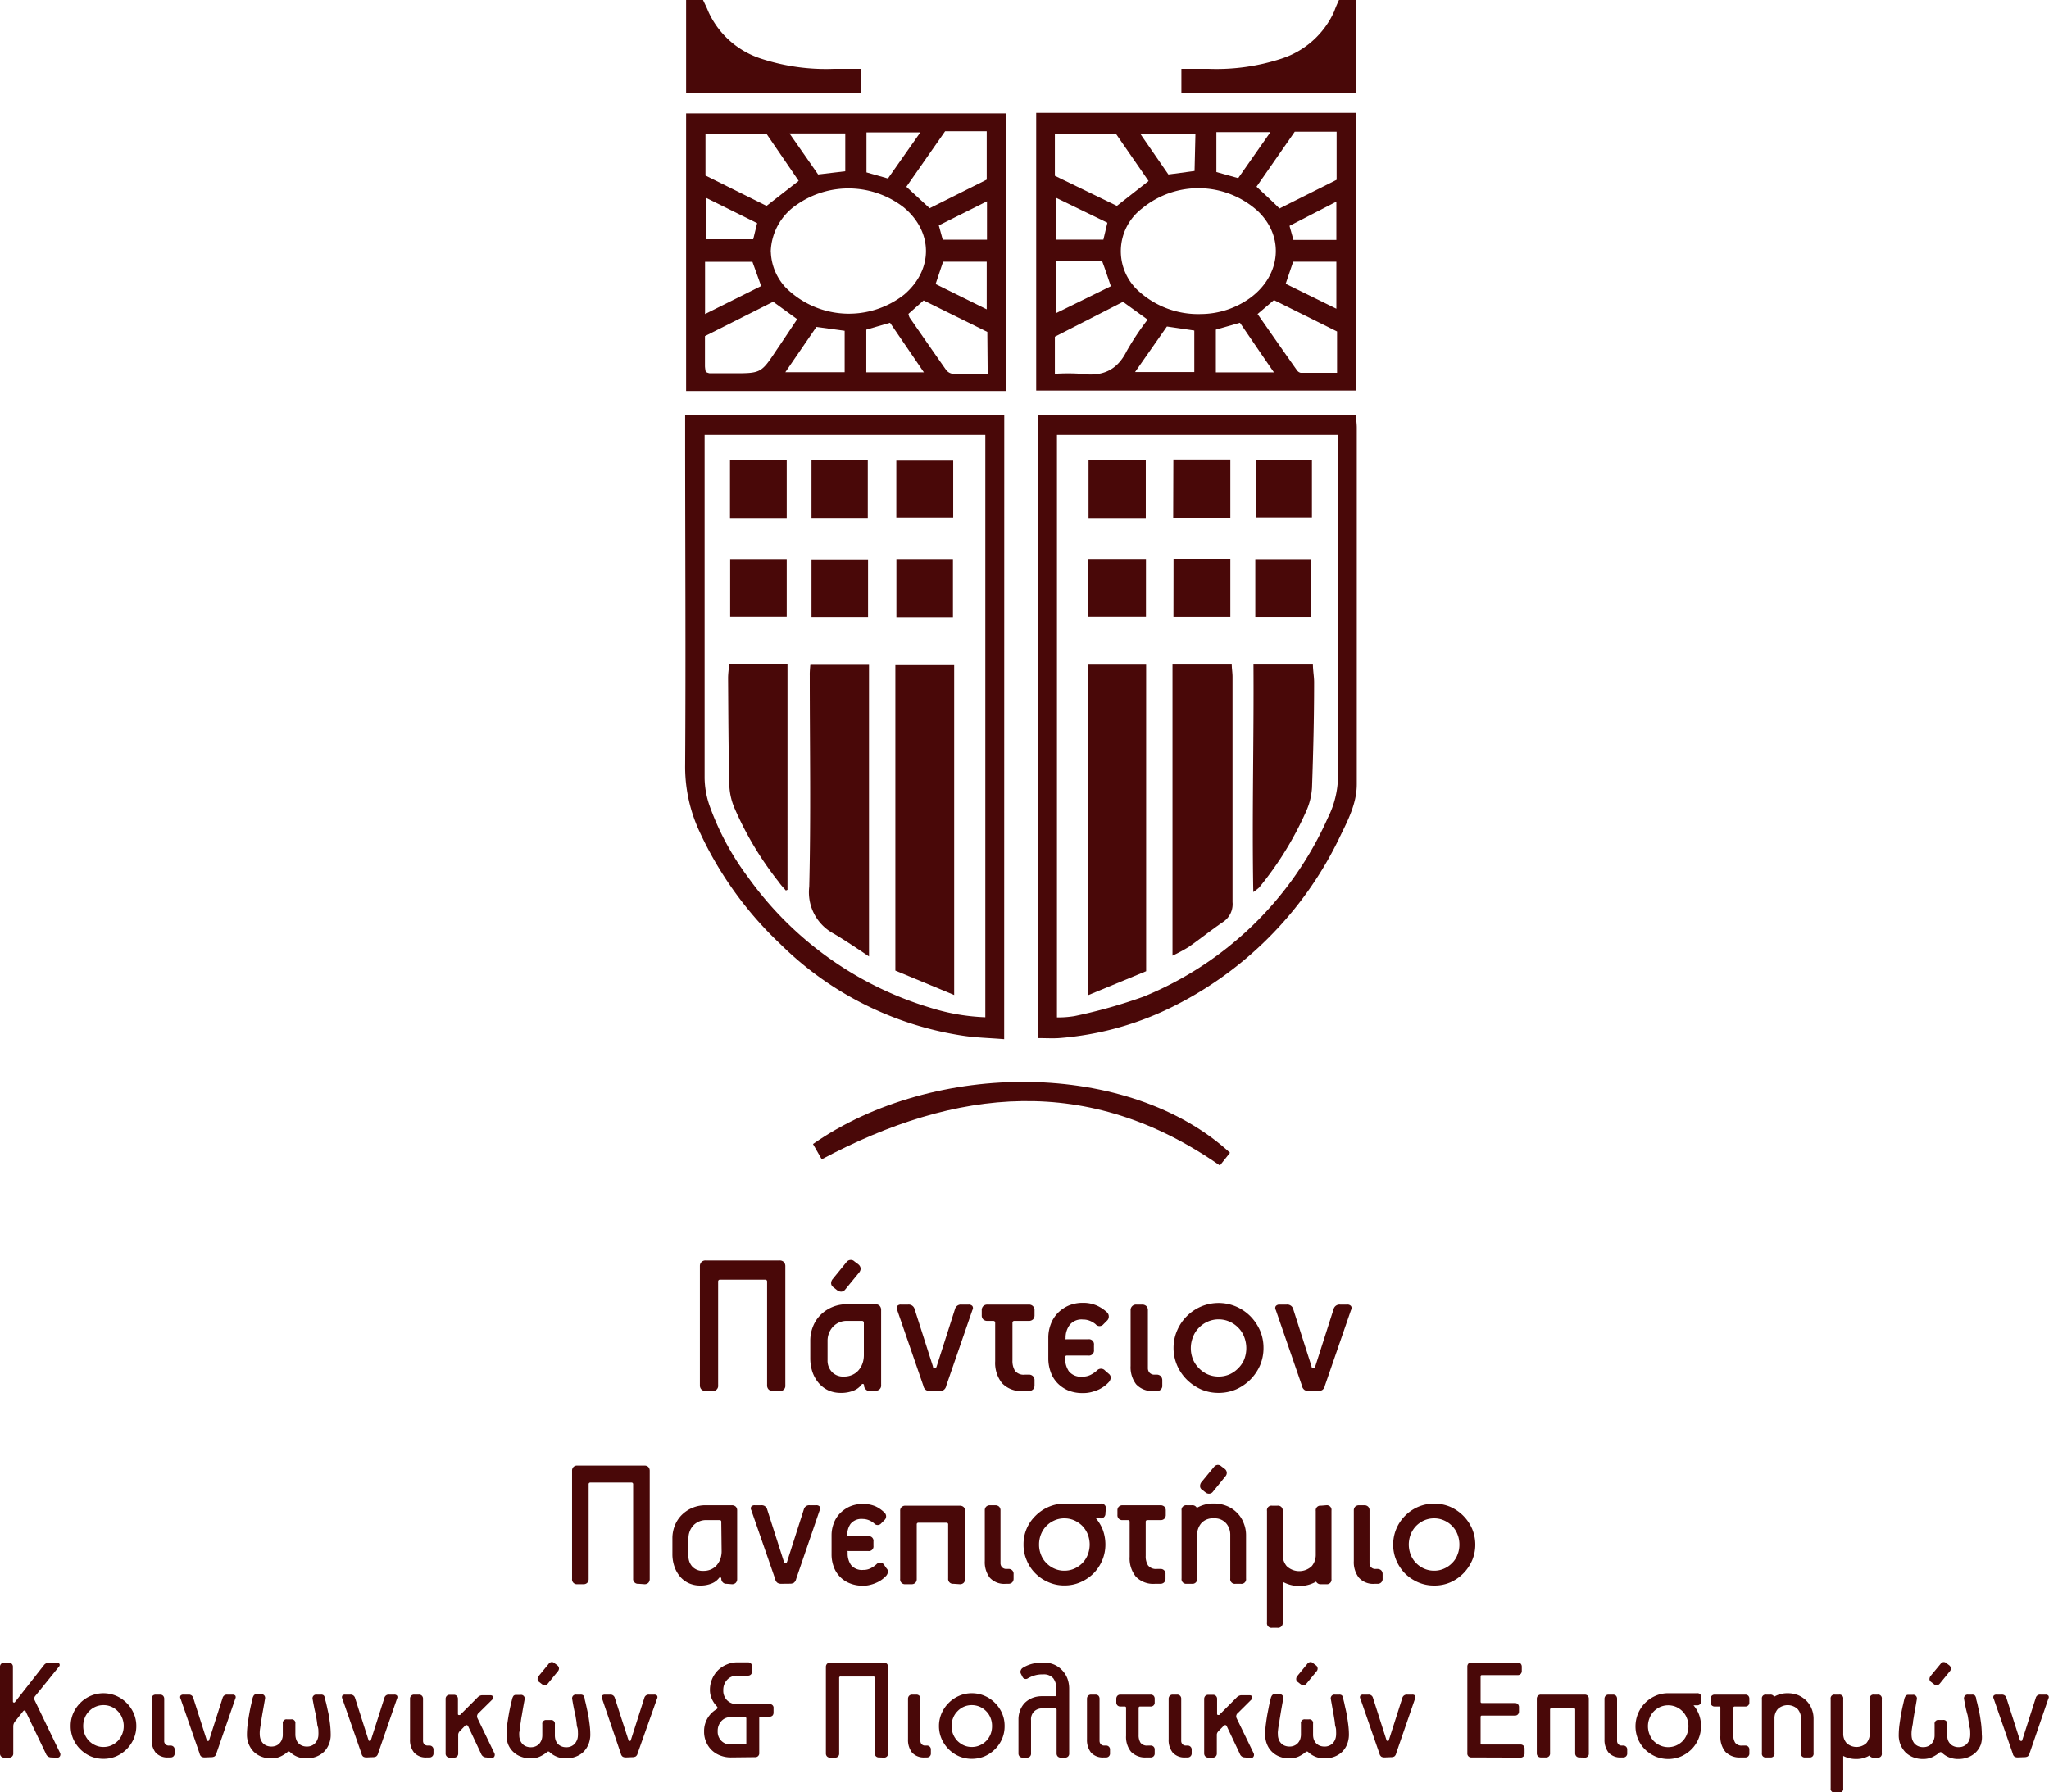 <svg xmlns="http://www.w3.org/2000/svg" viewBox="0 0 234.82 205.46"><defs><style>.cls-1{fill:#490808;}</style></defs><g id="Layer_2" data-name="Layer 2"><g id="Layer_1-2" data-name="Layer 1"><g id="Logo"><path class="cls-1" d="M118.75,12.94h36.64V44.77H118.75ZM137.63,36a9.72,9.72,0,0,0,5.7-1.89c3.46-2.58,3.9-7,.8-9.93a10.14,10.14,0,0,0-13.24-.29,6.15,6.15,0,0,0-.31,9.56A10.12,10.12,0,0,0,137.63,36ZM128,23.6l3.63-2.85-3.74-5.41h-7v4.81Zm.7,11-7.81,4v4.25a22.79,22.79,0,0,1,3,0c2.39.34,4.12-.35,5.24-2.62a31.08,31.08,0,0,1,2.39-3.59Zm17.91-10.69,6.57-3.3V15.1h-4.8L144,21.4C144.93,22.28,145.74,23,146.61,23.88ZM153.23,38,146,34.4,144.12,36c1.52,2.18,3,4.31,4.51,6.44a.72.72,0,0,0,.44.3c1.37,0,2.73,0,4.16,0ZM121,29.91v6l6.31-3.1c-.35-1-.64-1.92-1-2.86Zm12.73,7.52-3.65,5.22h6.79V37.89ZM146,42.69c-1.39-2-2.65-3.87-3.9-5.69l-2.76.79v4.9Zm-.41-27.54H139.4v4.57l2.5.7Zm1.75,17.38,5.81,2.86V30H148.2ZM137,15.31h-6.34L133.9,20l3-.4Zm-16,7.35v4.81h5.45l.46-1.94Zm32.15,4.84V23.12l-5.37,2.77.45,1.61Z"/><path class="cls-1" d="M115.34,44.82H78.63V13h36.71Zm-27-16A6.25,6.25,0,0,0,90.08,33a10.25,10.25,0,0,0,13.54.77c3.35-2.86,3.33-7.19-.05-10a10.33,10.33,0,0,0-12.22-.33A6.72,6.72,0,0,0,88.33,28.84Zm3.19-8.09-3.68-5.38h-7v4.77l7,3.48ZM88.61,34.59l-7.82,3.94c0,1.23,0,2.35,0,3.47a4.34,4.34,0,0,0,.09.63,1.79,1.79,0,0,0,.43.16q1.35,0,2.7,0c3.21,0,3.21,0,5-2.69.79-1.16,1.57-2.34,2.35-3.51Zm19.7-19.54-4.44,6.36,2.67,2.46,6.54-3.28V15.05Zm4.84,23-7.3-3.61-1.74,1.54a1.61,1.61,0,0,0,.13.42c1.39,2,2.77,4,4.18,6a1.15,1.15,0,0,0,.77.45c1.29,0,2.59,0,4,0ZM80.8,36l6.43-3.21-1-2.78H80.8Zm16,1.92-3.24-.44L90,42.67H96.8Zm2.48-.13v4.89h6.6L102,37Zm7.94-5.23,5.86,2.9V30h-5Zm-1.75-17.38H99.3v4.58l2.46.7Zm-8.6.12H90.48L93.76,20l3.11-.37ZM86.77,25.58,80.9,22.67v4.76h5.42Zm26.34-2.5-5.52,2.76.45,1.64h5.07Z"/><path class="cls-1" d="M118.93,119V47.59h36.48c0,.48.08,1,.08,1.43q0,20.43,0,40.87c0,2.21-1,4.11-1.92,6a41.89,41.89,0,0,1-19.77,19.8,35.27,35.27,0,0,1-12.34,3.3C120.71,119.05,120,119,118.93,119Zm2.2-2.37a11.74,11.74,0,0,0,2-.15,58.77,58.77,0,0,0,7.92-2.23,39.42,39.42,0,0,0,21.12-20.49,10.87,10.87,0,0,0,1.17-4.68c0-12.54,0-25.09,0-37.63V49.86H121.13Z"/><path class="cls-1" d="M115.08,119.12c-1.74-.14-3.22-.17-4.68-.39a37.75,37.75,0,0,1-20.94-10.48,41.73,41.73,0,0,1-9.33-13,17.55,17.55,0,0,1-1.61-7.57c.08-12.59,0-25.18,0-37.77V47.58h36.57ZM80.75,49.86V51.3c0,12.64,0,25.27,0,37.91a10.07,10.07,0,0,0,.57,3.16,31.08,31.08,0,0,0,4.4,8.18,39.77,39.77,0,0,0,21,15,23.67,23.67,0,0,0,6.2,1.06V49.86Z"/><path class="cls-1" d="M94.17,132.89l-1-1.75c13.91-9.69,36.23-9.62,47.79,1l-1.16,1.46C124.73,123.08,109.59,124.68,94.17,132.89Z"/><path class="cls-1" d="M153.45,0h1.94V10.65h-20V7.89h3.1a23.93,23.93,0,0,0,8.38-1.17,10,10,0,0,0,6.05-5.45C153.05.87,153.24.46,153.45,0Z"/><path class="cls-1" d="M124.65,114.1v-38h6.7v35.23Z"/><path class="cls-1" d="M134.37,109.55V76.09h6.79c0,.55.09,1,.09,1.5,0,8.61,0,17.21,0,25.82a2.45,2.45,0,0,1-1.09,2.28c-1.34.91-2.6,1.93-3.93,2.86A17.71,17.71,0,0,1,134.37,109.55Z"/><path class="cls-1" d="M143.65,76.09h6.81c0,.78.15,1.49.14,2.2,0,4-.1,8-.24,12a7.72,7.72,0,0,1-.68,2.73,38,38,0,0,1-5.38,8.72,6.13,6.13,0,0,1-.67.52C143.47,93.45,143.71,84.85,143.65,76.09Z"/><path class="cls-1" d="M134.47,52.68H141v6.68h-6.55Z"/><path class="cls-1" d="M131.33,64.08v6.63h-6.6V64.08Z"/><path class="cls-1" d="M134.49,64.06H141v6.66h-6.52Z"/><path class="cls-1" d="M131.31,59.39h-6.56V52.73h6.56Z"/><path class="cls-1" d="M143.86,70.73V64.1h6.41v6.63Z"/><path class="cls-1" d="M150.35,52.72v6.61h-6.44V52.72Z"/><path class="cls-1" d="M109.35,114.06l-6.74-2.8V76.16h6.74Z"/><path class="cls-1" d="M92.87,76.12h6.72v33.52c-1.49-1-2.72-1.83-4-2.59a5.38,5.38,0,0,1-2.85-5.4c.2-8.06.06-16.14.06-24.22C92.79,77,92.83,76.64,92.87,76.12Z"/><path class="cls-1" d="M90.06,102.08c-.28-.32-.57-.62-.83-1a37.83,37.83,0,0,1-5-8.32,7.36,7.36,0,0,1-.64-2.59c-.11-4.14-.12-8.29-.15-12.43,0-.52.08-1.05.13-1.66h6.68V102Z"/><path class="cls-1" d="M90.16,59.39h-6.5V52.77h6.5Z"/><path class="cls-1" d="M83.68,70.71V64.09h6.48v6.62Z"/><path class="cls-1" d="M102.73,64.09h6.48v6.67h-6.48Z"/><path class="cls-1" d="M99.48,64.13v6.61H93V64.13Z"/><path class="cls-1" d="M109.24,52.81v6.53h-6.52V52.81Z"/><path class="cls-1" d="M93,59.38V52.77h6.45v6.61Z"/><path class="cls-1" d="M80.57,0H78.63V10.65H98.68V7.89h-3.1a23.87,23.87,0,0,1-8.37-1.17,10,10,0,0,1-6.06-5.45C81,.87,80.78.46,80.57,0Z"/></g><path class="cls-1" d="M88.57,159.45a.67.67,0,0,1-.48-.17.66.66,0,0,1-.18-.49V146.91a.2.2,0,0,0-.22-.22H82.52a.2.2,0,0,0-.22.22v11.88a.59.59,0,0,1-.66.66h-.77a.67.67,0,0,1-.48-.17.66.66,0,0,1-.18-.49V145.15a.65.65,0,0,1,.18-.48.63.63,0,0,1,.48-.18h8.47a.66.66,0,0,1,.49.18.69.69,0,0,1,.17.48v13.64a.59.59,0,0,1-.66.66Z"/><path class="cls-1" d="M99.68,159.45a.58.58,0,0,1-.48-.2.62.62,0,0,1-.18-.44.15.15,0,0,0-.1-.16.17.17,0,0,0-.19.08,2.12,2.12,0,0,1-.91.68,3.74,3.74,0,0,1-1.46.26,3.45,3.45,0,0,1-1.41-.28,3.27,3.27,0,0,1-1.1-.82,3.9,3.9,0,0,1-.73-1.26,4.91,4.91,0,0,1-.26-1.62v-2a4.3,4.3,0,0,1,.31-1.63,3.84,3.84,0,0,1,.87-1.33,4.21,4.21,0,0,1,3-1.22h3.28a.66.66,0,0,1,.49.18.69.69,0,0,1,.17.48v8.58a.59.59,0,0,1-.66.66ZM99,151.64a.2.2,0,0,0-.22-.22H97.15a2.16,2.16,0,0,0-1.7.68,2.36,2.36,0,0,0-.61,1.63v2.18a1.9,1.9,0,0,0,.5,1.36,1.75,1.75,0,0,0,1.37.53,2.26,2.26,0,0,0,1-.21,2,2,0,0,0,.72-.56,2.47,2.47,0,0,0,.43-.78,2.91,2.91,0,0,0,.14-.89Zm-2.13-3.83a.62.62,0,0,1-.43.25.75.75,0,0,1-.5-.16l-.44-.35a.56.56,0,0,1-.25-.43.73.73,0,0,1,.17-.49L97,144.69a.63.63,0,0,1,.45-.26.58.58,0,0,1,.47.17l.44.33a.7.7,0,0,1,.27.45.72.72,0,0,1-.18.5Z"/><path class="cls-1" d="M106.61,159.45a.89.89,0,0,1-.49-.11.74.74,0,0,1-.3-.48l-3-8.69a.44.44,0,0,1,0-.45.53.53,0,0,1,.44-.17h.81a.7.7,0,0,1,.75.53l2.09,6.53c0,.17.12.25.22.25s.17-.08.22-.25l2.09-6.53a.7.7,0,0,1,.75-.53H111a.53.53,0,0,1,.44.17.42.42,0,0,1,0,.45l-3,8.69a.74.74,0,0,1-.3.48.89.89,0,0,1-.49.11Z"/><path class="cls-1" d="M117.26,159.45a3,3,0,0,1-2.43-.9,3.72,3.72,0,0,1-.78-2.51v-4.4a.2.2,0,0,0-.22-.22h-.66a.69.69,0,0,1-.49-.17.65.65,0,0,1-.17-.49v-.55a.64.64,0,0,1,.17-.48.66.66,0,0,1,.49-.18h4.73a.62.62,0,0,1,.66.66v.55a.66.66,0,0,1-.18.49.69.69,0,0,1-.48.17h-1.65a.2.2,0,0,0-.22.22v4.29a2.19,2.19,0,0,0,.29,1.21,1.27,1.27,0,0,0,1.14.44h.44a.62.62,0,0,1,.66.66v.55a.66.66,0,0,1-.18.49.69.69,0,0,1-.48.17Z"/><path class="cls-1" d="M127.11,157.52a.53.53,0,0,1,.18.44.89.89,0,0,1-.2.46,3.68,3.68,0,0,1-.49.45,4,4,0,0,1-.67.41,5.75,5.75,0,0,1-.83.29,3.71,3.71,0,0,1-1,.12,4.3,4.3,0,0,1-1.7-.31,3.72,3.72,0,0,1-1.24-.86,3.47,3.47,0,0,1-.76-1.27,4.54,4.54,0,0,1-.26-1.52v-2.42a4.3,4.3,0,0,1,.28-1.51,3.68,3.68,0,0,1,.79-1.27,4,4,0,0,1,1.24-.86,4.15,4.15,0,0,1,1.65-.32,3.87,3.87,0,0,1,1.62.32,4.36,4.36,0,0,1,1.16.78.66.66,0,0,1,.19.47.63.63,0,0,1-.19.46l-.42.42a.58.58,0,0,1-.9,0,2.5,2.5,0,0,0-.63-.38,2.08,2.08,0,0,0-.83-.16,1.73,1.73,0,0,0-1.51.62,2.4,2.4,0,0,0-.47,1.46v.07a.16.16,0,0,0,0,.11.17.17,0,0,0,.13,0h2.46a.58.58,0,0,1,.66.66v.55a.58.58,0,0,1-.66.66h-2.48a.17.17,0,0,0-.16.16v.17a2.56,2.56,0,0,0,.43,1.48,1.77,1.77,0,0,0,1.55.61,2,2,0,0,0,1-.24,3.55,3.55,0,0,0,.66-.46.62.62,0,0,1,.93,0Z"/><path class="cls-1" d="M132.2,159.45a2.47,2.47,0,0,1-2-.77,3.2,3.2,0,0,1-.63-2.09v-6.38a.62.62,0,0,1,.66-.66h.66a.66.66,0,0,1,.49.18.64.64,0,0,1,.17.48v6.6a.78.78,0,0,0,.2.56.74.74,0,0,0,.57.21h.22a.66.66,0,0,1,.49.18.69.69,0,0,1,.17.48v.55a.59.59,0,0,1-.66.66Z"/><path class="cls-1" d="M139.65,159.67a5,5,0,0,1-2-.4,5.49,5.49,0,0,1-1.64-1.12,5.24,5.24,0,0,1-1.11-1.63,5.07,5.07,0,0,1-.41-2,5,5,0,0,1,.41-2,5.23,5.23,0,0,1,2.75-2.75,5.16,5.16,0,0,1,4,0,5.28,5.28,0,0,1,1.64,1.11,5.46,5.46,0,0,1,1.11,1.64,5,5,0,0,1,.4,2,5.06,5.06,0,0,1-.4,2,5.41,5.41,0,0,1-1.11,1.63,5.49,5.49,0,0,1-1.64,1.12A5.06,5.06,0,0,1,139.65,159.67Zm0-1.87a3.13,3.13,0,0,0,1.27-.26,3.18,3.18,0,0,0,1-.71,3.05,3.05,0,0,0,.67-1,3.56,3.56,0,0,0,0-2.57,3,3,0,0,0-.67-1.05,3.15,3.15,0,0,0-1-.7,3.1,3.1,0,0,0-2.53,0,3.15,3.15,0,0,0-1,.7,3,3,0,0,0-.67,1.05,3.43,3.43,0,0,0,0,2.57,3.05,3.05,0,0,0,.67,1,3.18,3.18,0,0,0,1,.71A3.12,3.12,0,0,0,139.65,157.8Z"/><path class="cls-1" d="M150,159.45a.89.89,0,0,1-.49-.11.74.74,0,0,1-.3-.48l-3-8.69a.42.42,0,0,1,0-.45.53.53,0,0,1,.44-.17h.81a.7.7,0,0,1,.75.53l2.09,6.53c0,.17.12.25.22.25s.18-.08.22-.25l2.09-6.53a.7.7,0,0,1,.75-.53h.81a.52.52,0,0,1,.44.17.42.42,0,0,1,0,.45l-3,8.69a.74.74,0,0,1-.3.48.89.89,0,0,1-.49.11Z"/><path class="cls-1" d="M73.16,181.55a.55.55,0,0,1-.6-.6v-10.8a.18.18,0,0,0-.2-.2h-4.7a.18.18,0,0,0-.2.2V181a.61.61,0,0,1-.16.44.6.6,0,0,1-.44.16h-.7a.55.55,0,0,1-.6-.6v-12.4a.6.6,0,0,1,.16-.44.57.57,0,0,1,.44-.16h7.7a.6.6,0,0,1,.44.16.64.64,0,0,1,.16.44V181a.61.61,0,0,1-.16.44.6.6,0,0,1-.44.16Z"/><path class="cls-1" d="M83.26,181.55a.54.54,0,0,1-.44-.18.57.57,0,0,1-.16-.4.14.14,0,0,0-.09-.15.16.16,0,0,0-.17.07,2,2,0,0,1-.83.62,3.33,3.33,0,0,1-1.33.24,3.11,3.11,0,0,1-1.28-.26,2.81,2.81,0,0,1-1-.74,3.5,3.5,0,0,1-.66-1.15,4.32,4.32,0,0,1-.24-1.47v-1.78a3.9,3.9,0,0,1,.28-1.48,3.52,3.52,0,0,1,.79-1.21,3.78,3.78,0,0,1,1.21-.81,3.85,3.85,0,0,1,1.54-.3h3a.64.64,0,0,1,.44.16.62.62,0,0,1,.16.44V181a.61.61,0,0,1-.16.44.6.6,0,0,1-.44.16Zm-.6-7.1a.18.18,0,0,0-.2-.2H81a2,2,0,0,0-1.55.62,2.16,2.16,0,0,0-.55,1.48v2a1.73,1.73,0,0,0,.45,1.24,1.62,1.62,0,0,0,1.25.48,2.06,2.06,0,0,0,.93-.19,1.8,1.8,0,0,0,.65-.51,2.34,2.34,0,0,0,.39-.71,2.75,2.75,0,0,0,.13-.81Z"/><path class="cls-1" d="M89.56,181.55a.83.83,0,0,1-.45-.1.67.67,0,0,1-.27-.44l-2.74-7.9a.39.39,0,0,1,0-.41.48.48,0,0,1,.4-.15h.74a.64.64,0,0,1,.68.48l1.9,5.94c0,.15.1.22.2.22s.16-.07.2-.22l1.9-5.94a.63.63,0,0,1,.68-.48h.74a.49.49,0,0,1,.4.15.41.41,0,0,1,0,.41L91.24,181a.76.76,0,0,1-.27.44.88.88,0,0,1-.45.1Z"/><path class="cls-1" d="M101.6,179.79a.49.49,0,0,1,.16.4.87.87,0,0,1-.18.42,3.06,3.06,0,0,1-.45.41,3.1,3.1,0,0,1-.61.37,4.15,4.15,0,0,1-.75.27,3.15,3.15,0,0,1-.87.11,3.9,3.9,0,0,1-1.55-.29,3.17,3.17,0,0,1-1.13-.78,3.13,3.13,0,0,1-.69-1.15,4,4,0,0,1-.23-1.38V176a3.79,3.79,0,0,1,.25-1.38,3.2,3.2,0,0,1,.72-1.15,3.67,3.67,0,0,1,1.13-.78,3.75,3.75,0,0,1,1.5-.29,3.54,3.54,0,0,1,1.47.29,3.72,3.72,0,0,1,1,.71.58.58,0,0,1,0,.84l-.38.38a.53.53,0,0,1-.82,0,2.22,2.22,0,0,0-.57-.35,1.93,1.93,0,0,0-.75-.15,1.6,1.6,0,0,0-1.38.57A2.17,2.17,0,0,0,97.1,176V176a.12.12,0,0,0,0,.1s.06,0,.12,0H99.5a.53.53,0,0,1,.6.6v.5a.53.53,0,0,1-.6.6H97.24a.12.12,0,0,0-.1,0,.13.13,0,0,0,0,.1v.16a2.28,2.28,0,0,0,.39,1.34,1.61,1.61,0,0,0,1.41.56,1.77,1.77,0,0,0,.9-.22,3.11,3.11,0,0,0,.6-.42.56.56,0,0,1,.84,0Z"/><path class="cls-1" d="M109.26,181.55a.55.55,0,0,1-.6-.6v-6.2a.18.18,0,0,0-.2-.2h-3.2a.18.18,0,0,0-.2.2V181a.61.61,0,0,1-.16.44.6.6,0,0,1-.44.16h-.7a.55.55,0,0,1-.6-.6v-7.8a.58.58,0,0,1,.16-.44.61.61,0,0,1,.44-.16H110a.64.64,0,0,1,.44.16.62.62,0,0,1,.16.44V181a.61.61,0,0,1-.16.44.6.6,0,0,1-.44.16Z"/><path class="cls-1" d="M115.28,181.55a2.23,2.23,0,0,1-1.85-.7,2.93,2.93,0,0,1-.57-1.9v-5.8a.58.58,0,0,1,.16-.44.61.61,0,0,1,.44-.16h.6a.64.64,0,0,1,.44.16.62.62,0,0,1,.16.44v6a.69.69,0,0,0,.18.51.67.67,0,0,0,.52.19h.2a.55.55,0,0,1,.6.6v.5a.61.61,0,0,1-.16.44.6.6,0,0,1-.44.16Z"/><path class="cls-1" d="M126.68,173.45a.53.53,0,0,1-.6.6h-.48a4.64,4.64,0,0,1,.8,1.36,4.87,4.87,0,0,1,.28,1.64,4.6,4.6,0,0,1-.37,1.83,4.84,4.84,0,0,1-1,1.49,4.91,4.91,0,0,1-1.49,1,4.5,4.5,0,0,1-1.83.37,4.44,4.44,0,0,1-1.83-.37,4.68,4.68,0,0,1-1.49-1,4.52,4.52,0,0,1-1-1.49,4.44,4.44,0,0,1-.37-1.83,4.51,4.51,0,0,1,.35-1.8,4.56,4.56,0,0,1,1-1.47,4.74,4.74,0,0,1,1.43-1,4.69,4.69,0,0,1,1.76-.42h4.3a.53.53,0,0,1,.6.6Zm-1.8,3.6a3.29,3.29,0,0,0-.22-1.17,3,3,0,0,0-.61-.95,3,3,0,0,0-.92-.64,2.79,2.79,0,0,0-1.15-.24,2.72,2.72,0,0,0-1.15.24,2.89,2.89,0,0,0-1.53,1.59,3.08,3.08,0,0,0-.22,1.17,3,3,0,0,0,.22,1.17,2.68,2.68,0,0,0,.61.95,2.87,2.87,0,0,0,.92.64,2.72,2.72,0,0,0,1.15.24,2.79,2.79,0,0,0,1.15-.24,3,3,0,0,0,.92-.64,2.82,2.82,0,0,0,.61-.95A3.24,3.24,0,0,0,124.88,177.05Z"/><path class="cls-1" d="M132.38,181.55a2.75,2.75,0,0,1-2.21-.82,3.33,3.33,0,0,1-.71-2.28v-4a.18.18,0,0,0-.2-.2h-.6a.55.55,0,0,1-.6-.6v-.5a.58.58,0,0,1,.16-.44.61.61,0,0,1,.44-.16H133a.64.64,0,0,1,.44.16.62.62,0,0,1,.16.44v.5a.61.61,0,0,1-.16.44.6.6,0,0,1-.44.16h-1.5a.18.18,0,0,0-.2.2v3.9a1.92,1.92,0,0,0,.27,1.1,1.15,1.15,0,0,0,1,.4h.4a.55.55,0,0,1,.6.6v.5a.61.61,0,0,1-.16.44.6.6,0,0,1-.44.16Z"/><path class="cls-1" d="M139.1,172.35a3.87,3.87,0,0,1,1.51.29,3.39,3.39,0,0,1,1.16.78,3.27,3.27,0,0,1,.75,1.15,3.62,3.62,0,0,1,.28,1.38v5a.53.53,0,0,1-.61.6h-.59a.53.53,0,0,1-.61-.6v-5a2,2,0,0,0-.47-1.33,1.73,1.73,0,0,0-1.42-.57,1.76,1.76,0,0,0-1.44.57,2.06,2.06,0,0,0-.47,1.33v5a.53.53,0,0,1-.59.6H136a.53.53,0,0,1-.59-.6v-7.8a.53.53,0,0,1,.59-.6h.61a.56.56,0,0,1,.55.3A3.8,3.8,0,0,1,139.1,172.35ZM139,171a.53.53,0,0,1-.39.22.59.59,0,0,1-.45-.14l-.41-.32a.48.48,0,0,1-.22-.39.72.72,0,0,1,.14-.45l1.45-1.76a.63.63,0,0,1,.41-.24.58.58,0,0,1,.43.16l.4.3a.6.6,0,0,1,.23.41.59.59,0,0,1-.16.45Z"/><path class="cls-1" d="M152,172.55a.53.53,0,0,1,.59.6V181a.53.53,0,0,1-.59.6h-.61a.57.57,0,0,1-.56-.3,3.73,3.73,0,0,1-1.94.5,3.79,3.79,0,0,1-1.81-.44H147a.08.08,0,0,0,0,0V186a.54.54,0,0,1-.61.6h-.6a.52.52,0,0,1-.59-.6v-12.8a.52.52,0,0,1,.59-.6h.6a.54.54,0,0,1,.61.6v5a2,2,0,0,0,.46,1.33,2.09,2.09,0,0,0,2.87,0,2,2,0,0,0,.46-1.33v-5a.53.53,0,0,1,.6-.6Z"/><path class="cls-1" d="M157.57,181.55a2.21,2.21,0,0,1-1.84-.7,2.88,2.88,0,0,1-.58-1.9v-5.8a.62.62,0,0,1,.16-.44.64.64,0,0,1,.44-.16h.6a.61.61,0,0,1,.44.16.58.58,0,0,1,.16.44v6a.69.69,0,0,0,.18.51.68.68,0,0,0,.52.19h.2a.61.61,0,0,1,.44.16.6.6,0,0,1,.16.44v.5a.55.55,0,0,1-.6.6Z"/><path class="cls-1" d="M164.35,181.75a4.5,4.5,0,0,1-1.83-.37,4.91,4.91,0,0,1-1.49-1,4.84,4.84,0,0,1-1-1.49,4.6,4.6,0,0,1-.37-1.83,4.67,4.67,0,0,1,.37-1.83,4.77,4.77,0,0,1,2.5-2.5,4.74,4.74,0,0,1,3.67,0,4.87,4.87,0,0,1,2.5,2.5,4.67,4.67,0,0,1,.37,1.83,4.6,4.6,0,0,1-.37,1.83,4.87,4.87,0,0,1-2.5,2.5A4.52,4.52,0,0,1,164.35,181.75Zm0-1.7a2.72,2.72,0,0,0,1.15-.24,2.87,2.87,0,0,0,.92-.64,2.55,2.55,0,0,0,.61-.95,3,3,0,0,0,.22-1.17,3.08,3.08,0,0,0-.22-1.17,2.72,2.72,0,0,0-.61-.95,2.87,2.87,0,0,0-.92-.64,2.72,2.72,0,0,0-1.15-.24,2.79,2.79,0,0,0-1.15.24,3,3,0,0,0-.92.64,3,3,0,0,0-.61.95,3.29,3.29,0,0,0-.22,1.17,3.24,3.24,0,0,0,.22,1.17,2.82,2.82,0,0,0,.61.95,3,3,0,0,0,.92.64A2.79,2.79,0,0,0,164.35,180.05Z"/><path class="cls-1" d="M5.86,201.46a.63.63,0,0,1-.6-.43l-2.32-4.85c0-.06-.07-.1-.12-.1a.18.18,0,0,0-.16.07l-.93,1.17a.89.89,0,0,0-.21.59V201a.45.45,0,0,1-.48.48H.48A.45.45,0,0,1,0,201v-9.92a.46.46,0,0,1,.13-.35.45.45,0,0,1,.35-.13H1a.45.45,0,0,1,.35.13.46.46,0,0,1,.13.35V195c0,.09,0,.14.09.16s.11,0,.17-.08l3.31-4.22a.72.72,0,0,1,.61-.26h.86a.3.3,0,0,1,.3.15.27.27,0,0,1-.06.3l-2.7,3.34a.46.46,0,0,0-.08.53l2.89,6a.41.41,0,0,1,0,.4.35.35,0,0,1-.34.17Z"/><path class="cls-1" d="M11.86,201.62a3.74,3.74,0,0,1-1.47-.29,3.86,3.86,0,0,1-2-2,3.64,3.64,0,0,1-.29-1.47,3.56,3.56,0,0,1,.29-1.46,3.8,3.8,0,0,1,.81-1.19,3.75,3.75,0,0,1,1.19-.81,3.73,3.73,0,0,1,2.93,0,3.75,3.75,0,0,1,1.19.81,3.8,3.8,0,0,1,.81,1.19,3.57,3.57,0,0,1,.3,1.46,3.65,3.65,0,0,1-.3,1.47,3.86,3.86,0,0,1-2,2A3.73,3.73,0,0,1,11.86,201.62Zm0-1.36a2.2,2.2,0,0,0,.92-.19,2.52,2.52,0,0,0,.73-.51,2.42,2.42,0,0,0,.49-.76,2.5,2.5,0,0,0,.18-.94,2.41,2.41,0,0,0-.18-.93,2.21,2.21,0,0,0-.49-.76,2.23,2.23,0,0,0-1.65-.71,2.27,2.27,0,0,0-1.66.71,2.21,2.21,0,0,0-.49.76,2.4,2.4,0,0,0-.17.93,2.49,2.49,0,0,0,.17.94,2.3,2.3,0,0,0,1.23,1.27A2.13,2.13,0,0,0,11.86,200.26Z"/><path class="cls-1" d="M19.31,201.46a1.82,1.82,0,0,1-1.48-.56,2.35,2.35,0,0,1-.45-1.52v-4.64a.5.5,0,0,1,.12-.35.48.48,0,0,1,.36-.13h.48a.48.48,0,0,1,.35.13.5.5,0,0,1,.13.35v4.8a.51.51,0,0,0,.56.56h.16a.48.48,0,0,1,.35.13.48.48,0,0,1,.13.35v.4a.48.48,0,0,1-.13.35.48.48,0,0,1-.35.13Z"/><path class="cls-1" d="M23.46,201.46a.74.74,0,0,1-.36-.08.52.52,0,0,1-.22-.35l-2.19-6.32a.32.32,0,0,1,0-.33.39.39,0,0,1,.32-.12h.6a.51.51,0,0,1,.54.38l1.52,4.76c0,.12.08.17.16.17s.13,0,.16-.17l1.52-4.76a.51.51,0,0,1,.54-.38h.6a.41.41,0,0,1,.32.12.34.34,0,0,1,0,.33L24.8,201a.56.56,0,0,1-.22.35.74.74,0,0,1-.36.08Z"/><path class="cls-1" d="M35.82,194.74a.42.42,0,0,1,.48-.48h.48a.45.45,0,0,1,.32.09.72.72,0,0,1,.16.39c0,.1.07.29.14.59s.14.65.22,1,.14.82.2,1.26a11.52,11.52,0,0,1,.08,1.26,2.77,2.77,0,0,1-.2,1.08,2.55,2.55,0,0,1-.56.87,2.61,2.61,0,0,1-.87.56,3,3,0,0,1-1.13.21,2.76,2.76,0,0,1-1.12-.21,2.58,2.58,0,0,1-.77-.51.21.21,0,0,0-.31,0,3.46,3.46,0,0,1-.79.5,2.45,2.45,0,0,1-1.08.22,3,3,0,0,1-1.13-.21,2.57,2.57,0,0,1-.88-.57,2.82,2.82,0,0,1-.56-.87,2.87,2.87,0,0,1-.2-1.07,9.81,9.81,0,0,1,.09-1.26c.06-.45.13-.87.2-1.27s.15-.75.22-1.05.11-.49.13-.58a1.07,1.07,0,0,1,.17-.37.39.39,0,0,1,.31-.11h.48a.42.42,0,0,1,.48.48c-.11.65-.22,1.26-.32,1.82l-.12.73c0,.24-.07.47-.1.68s-.06.39-.07.56a3.32,3.32,0,0,0,0,.37,1.73,1.73,0,0,0,.08.49,1.55,1.55,0,0,0,.24.44,1.21,1.21,0,0,0,.42.31,1.38,1.38,0,0,0,.59.12,1.35,1.35,0,0,0,.59-.12,1.13,1.13,0,0,0,.4-.31,1.22,1.22,0,0,0,.24-.43,1.42,1.42,0,0,0,.08-.5v-1.28a.42.42,0,0,1,.48-.48h.48a.42.42,0,0,1,.48.48v1.28a1.69,1.69,0,0,0,.08.5,1.06,1.06,0,0,0,.23.43,1.09,1.09,0,0,0,.41.31,1.34,1.34,0,0,0,.6.12,1.26,1.26,0,0,0,.6-.13,1.16,1.16,0,0,0,.4-.32,1.36,1.36,0,0,0,.24-.44,1.33,1.33,0,0,0,.08-.47,2.66,2.66,0,0,0,0-.35c0-.16,0-.35-.07-.56s-.07-.44-.11-.68-.07-.48-.12-.73C36.05,196,35.94,195.4,35.82,194.74Z"/><path class="cls-1" d="M42,201.46a.74.74,0,0,1-.36-.08.55.55,0,0,1-.21-.35l-2.2-6.32a.34.34,0,0,1,0-.33.38.38,0,0,1,.32-.12h.59a.52.52,0,0,1,.55.38l1.52,4.76c0,.12.08.17.16.17s.12,0,.16-.17l1.52-4.76a.5.5,0,0,1,.54-.38h.59a.38.38,0,0,1,.32.12.31.31,0,0,1,0,.33L43.33,201a.6.6,0,0,1-.22.35.74.74,0,0,1-.36.08Z"/><path class="cls-1" d="M48.93,201.46a1.8,1.8,0,0,1-1.48-.56,2.3,2.3,0,0,1-.46-1.52v-4.64a.46.46,0,0,1,.13-.35.45.45,0,0,1,.35-.13H48a.45.45,0,0,1,.35.13.46.46,0,0,1,.13.35v4.8a.6.6,0,0,0,.14.41.57.57,0,0,0,.42.15h.16a.45.45,0,0,1,.48.48v.4a.45.45,0,0,1-.48.48Z"/><path class="cls-1" d="M55.73,201.46a.63.63,0,0,1-.6-.43l-1.48-3.15a.21.21,0,0,0-.16-.13.26.26,0,0,0-.2.08l-.57.59a.65.65,0,0,0-.15.2.54.54,0,0,0-.06.27V201a.45.45,0,0,1-.48.48h-.48a.45.45,0,0,1-.48-.48v-6.24a.46.46,0,0,1,.13-.35.45.45,0,0,1,.35-.13H52a.45.45,0,0,1,.35.13.46.46,0,0,1,.13.35v1.67c0,.08,0,.14.07.16s.11,0,.17,0l2-2a.83.83,0,0,1,.25-.19.74.74,0,0,1,.36-.07h.84q.28,0,.33.18a.29.29,0,0,1-.1.33l-1.54,1.52a.49.49,0,0,0-.14.6l1.93,4a.41.41,0,0,1,0,.4.34.34,0,0,1-.34.17Z"/><path class="cls-1" d="M65.57,194.74a.42.42,0,0,1,.48-.48h.48a.47.47,0,0,1,.32.09.91.91,0,0,1,.16.39c0,.1.06.29.13.59s.14.65.22,1,.14.82.2,1.26a9.57,9.57,0,0,1,.09,1.26,3,3,0,0,1-.2,1.08,2.71,2.71,0,0,1-.56.87,2.55,2.55,0,0,1-.88.56,3,3,0,0,1-1.13.21,2.68,2.68,0,0,1-1.11-.21,2.51,2.51,0,0,1-.78-.51.2.2,0,0,0-.3,0,3.79,3.79,0,0,1-.8.5,2.45,2.45,0,0,1-1.08.22,3,3,0,0,1-1.13-.21A2.49,2.49,0,0,1,58.25,200a2.68,2.68,0,0,1-.2-1.07,11.83,11.83,0,0,1,.08-1.26c.06-.45.13-.87.2-1.27s.15-.75.22-1.05l.14-.58a1.1,1.1,0,0,1,.16-.37.41.41,0,0,1,.32-.11h.48a.42.42,0,0,1,.48.48c-.12.65-.23,1.26-.32,1.82-.05.25-.09.49-.12.73s-.08.47-.11.68,0,.39-.07.56a2.85,2.85,0,0,0,0,.37,1.44,1.44,0,0,0,.08.49,1.18,1.18,0,0,0,.24.44,1.09,1.09,0,0,0,.41.31,1.38,1.38,0,0,0,.59.12,1.35,1.35,0,0,0,.59-.12,1.27,1.27,0,0,0,.41-.31,1.64,1.64,0,0,0,.24-.43,1.69,1.69,0,0,0,.08-.5v-1.28a.42.42,0,0,1,.48-.48h.48a.42.42,0,0,1,.48.48v1.28a1.68,1.68,0,0,0,.07.5,1.19,1.19,0,0,0,.23.43,1.17,1.17,0,0,0,.41.31,1.34,1.34,0,0,0,.6.12,1.26,1.26,0,0,0,.6-.13,1.3,1.3,0,0,0,.41-.32,1.88,1.88,0,0,0,.24-.44,1.6,1.6,0,0,0,.08-.47,3.23,3.23,0,0,0,0-.35c0-.16,0-.35-.07-.56s-.07-.44-.1-.68l-.12-.73C65.79,196,65.68,195.4,65.57,194.74ZM62.78,193a.44.44,0,0,1-.31.17.51.51,0,0,1-.36-.11l-.32-.25a.38.38,0,0,1-.18-.32.52.52,0,0,1,.12-.36l1.15-1.4a.45.45,0,0,1,.33-.2.43.43,0,0,1,.34.13l.32.24a.48.48,0,0,1,.19.33.49.49,0,0,1-.13.36Z"/><path class="cls-1" d="M71.73,201.46a.74.74,0,0,1-.36-.08.56.56,0,0,1-.22-.35L69,194.71a.32.32,0,0,1,0-.33.41.41,0,0,1,.32-.12h.6a.51.51,0,0,1,.54.38L72,199.4c0,.12.09.17.16.17s.13,0,.16-.17l1.52-4.76a.51.51,0,0,1,.54-.38h.6a.39.39,0,0,1,.32.12.32.32,0,0,1,0,.33L73.07,201a.56.56,0,0,1-.22.35.74.74,0,0,1-.36.08Z"/><path class="cls-1" d="M83.77,201.46a3.32,3.32,0,0,1-1.2-.21,2.84,2.84,0,0,1-1-.62,2.76,2.76,0,0,1-.64-.94,2.84,2.84,0,0,1-.24-1.19,2.88,2.88,0,0,1,.41-1.56,2.93,2.93,0,0,1,1-1c.09-.06.13-.11.13-.17a.27.27,0,0,0-.08-.17,2.82,2.82,0,0,1-.55-.81,2.45,2.45,0,0,1-.24-1.11,3.08,3.08,0,0,1,.25-1.21,3.19,3.19,0,0,1,.67-1,3.08,3.08,0,0,1,1-.66,3,3,0,0,1,1.22-.25h1.2a.48.48,0,0,1,.36.13.5.5,0,0,1,.12.35v.56a.44.44,0,0,1-.48.48H84.45a1.51,1.51,0,0,0-1.1.46,1.69,1.69,0,0,0-.46,1.22,1.53,1.53,0,0,0,.46,1.17,1.56,1.56,0,0,0,1.1.42h3.72a.42.42,0,0,1,.48.48v.48a.5.5,0,0,1-.12.35.53.53,0,0,1-.36.13h-1a.14.14,0,0,0-.16.16v4a.44.44,0,0,1-.48.48ZM85.53,197a.14.14,0,0,0-.16-.16H83.73a1.38,1.38,0,0,0-1.06.45,1.64,1.64,0,0,0-.42,1.16,1.47,1.47,0,0,0,.42,1.11,1.42,1.42,0,0,0,1.06.41h1.64a.14.14,0,0,0,.16-.16Z"/><path class="cls-1" d="M100.73,201.46a.46.46,0,0,1-.35-.13.48.48,0,0,1-.13-.35v-8.64a.14.14,0,0,0-.16-.16H96.33a.14.14,0,0,0-.16.16V201a.44.44,0,0,1-.48.48h-.56a.46.46,0,0,1-.35-.13.48.48,0,0,1-.13-.35v-9.92a.5.5,0,0,1,.13-.35.46.46,0,0,1,.35-.13h6.16a.48.48,0,0,1,.36.13.5.5,0,0,1,.12.35V201a.44.44,0,0,1-.48.48Z"/><path class="cls-1" d="M106,201.46a1.81,1.81,0,0,1-1.48-.56,2.36,2.36,0,0,1-.46-1.52v-4.64a.5.5,0,0,1,.13-.35.46.46,0,0,1,.35-.13H105a.48.48,0,0,1,.36.13.5.5,0,0,1,.12.35v4.8a.56.56,0,0,0,.15.41.53.53,0,0,0,.41.15h.16a.44.44,0,0,1,.48.48v.4a.44.44,0,0,1-.48.48Z"/><path class="cls-1" d="M111.37,201.62a3.73,3.73,0,0,1-1.46-.29,3.86,3.86,0,0,1-2-2,3.65,3.65,0,0,1-.3-1.47,3.57,3.57,0,0,1,.3-1.46,3.8,3.8,0,0,1,.81-1.19,3.75,3.75,0,0,1,1.19-.81,3.57,3.57,0,0,1,1.46-.3,3.61,3.61,0,0,1,1.47.3,3.75,3.75,0,0,1,1.19.81,3.8,3.8,0,0,1,.81,1.19,3.56,3.56,0,0,1,.29,1.46,3.64,3.64,0,0,1-.29,1.47,3.86,3.86,0,0,1-2,2A3.78,3.78,0,0,1,111.37,201.62Zm0-1.36a2.17,2.17,0,0,0,.92-.19,2.3,2.3,0,0,0,1.23-1.27,2.49,2.49,0,0,0,.17-.94,2.4,2.4,0,0,0-.17-.93,2.21,2.21,0,0,0-.49-.76,2.3,2.3,0,0,0-.74-.52,2.33,2.33,0,0,0-.92-.19,2.23,2.23,0,0,0-1.65.71,2.21,2.21,0,0,0-.49.76,2.41,2.41,0,0,0-.18.93,2.5,2.5,0,0,0,.18.94,2.42,2.42,0,0,0,.49.76,2.52,2.52,0,0,0,.73.51A2.2,2.2,0,0,0,111.37,200.26Z"/><path class="cls-1" d="M121.05,193.57a1.83,1.83,0,0,0-.35-1.19,1.41,1.41,0,0,0-1.17-.44,3.05,3.05,0,0,0-1,.13,3.43,3.43,0,0,0-.73.32.42.42,0,0,1-.63-.19l-.19-.37a.43.43,0,0,1,0-.35.55.55,0,0,1,.23-.29,3.85,3.85,0,0,1,1-.44,4.8,4.8,0,0,1,1.36-.17,3.08,3.08,0,0,1,1.24.24,2.79,2.79,0,0,1,.92.65,2.84,2.84,0,0,1,.6.95,3.39,3.39,0,0,1,.2,1.15V201a.44.44,0,0,1-.48.48h-.48a.46.46,0,0,1-.35-.13.48.48,0,0,1-.13-.35v-5a.14.14,0,0,0-.16-.16h-1.42a1.28,1.28,0,0,0-1,.35,1.26,1.26,0,0,0-.35,1V201a.44.44,0,0,1-.48.48h-.48a.46.46,0,0,1-.35-.13.48.48,0,0,1-.13-.35v-3.9a2.87,2.87,0,0,1,.2-1.07,2.47,2.47,0,0,1,.54-.84,2.65,2.65,0,0,1,.85-.55,2.94,2.94,0,0,1,1.09-.2h1.48a.14.14,0,0,0,.16-.16Z"/><path class="cls-1" d="M126.51,201.46a1.81,1.81,0,0,1-1.48-.56,2.36,2.36,0,0,1-.46-1.52v-4.64a.5.5,0,0,1,.13-.35.46.46,0,0,1,.35-.13h.48a.48.48,0,0,1,.36.13.5.5,0,0,1,.12.35v4.8a.56.56,0,0,0,.15.41.53.53,0,0,0,.41.15h.16a.44.44,0,0,1,.48.48v.4a.44.44,0,0,1-.48.48Z"/><path class="cls-1" d="M131.39,201.46a2.25,2.25,0,0,1-1.77-.65,2.71,2.71,0,0,1-.57-1.83v-3.2a.14.14,0,0,0-.16-.16h-.48a.46.46,0,0,1-.35-.13.48.48,0,0,1-.13-.35v-.4a.5.5,0,0,1,.13-.35.46.46,0,0,1,.35-.13h3.44a.48.48,0,0,1,.36.13.5.5,0,0,1,.12.35v.4a.44.44,0,0,1-.48.48h-1.2a.15.15,0,0,0-.16.16v3.12a1.59,1.59,0,0,0,.22.88.93.93,0,0,0,.82.32h.32a.44.44,0,0,1,.48.48v.4a.44.44,0,0,1-.48.48Z"/><path class="cls-1" d="M135.87,201.46a1.81,1.81,0,0,1-1.48-.56,2.3,2.3,0,0,1-.46-1.52v-4.64a.5.5,0,0,1,.13-.35.46.46,0,0,1,.35-.13h.48a.45.45,0,0,1,.35.13.46.46,0,0,1,.13.35v4.8a.56.56,0,0,0,.15.41.53.53,0,0,0,.41.15h.16a.45.45,0,0,1,.48.48v.4a.45.45,0,0,1-.48.48Z"/><path class="cls-1" d="M142.67,201.46a.61.61,0,0,1-.59-.43l-1.49-3.15a.18.18,0,0,0-.15-.13.24.24,0,0,0-.2.08l-.58.59a1.3,1.3,0,0,0-.15.2.54.54,0,0,0-.06.27V201a.45.45,0,0,1-.48.48h-.48a.46.46,0,0,1-.35-.13A.48.48,0,0,1,138,201v-6.24a.5.5,0,0,1,.13-.35.46.46,0,0,1,.35-.13H139a.45.45,0,0,1,.35.13.46.46,0,0,1,.13.35v1.67a.17.17,0,0,0,.07.16s.11,0,.17,0l2-2a.86.86,0,0,1,.26-.19.68.68,0,0,1,.35-.07h.85c.18,0,.29.06.32.18a.29.29,0,0,1-.1.33l-1.53,1.52a.48.48,0,0,0-.15.6l1.94,4a.41.41,0,0,1,0,.4.33.33,0,0,1-.33.17Z"/><path class="cls-1" d="M152.51,194.74a.42.42,0,0,1,.48-.48h.48a.47.47,0,0,1,.32.09.8.8,0,0,1,.16.39c0,.1.07.29.13.59s.15.65.22,1,.14.82.2,1.26a9.57,9.57,0,0,1,.09,1.26,3,3,0,0,1-.2,1.08,2.55,2.55,0,0,1-.56.87,2.61,2.61,0,0,1-.87.56,3,3,0,0,1-1.14.21,2.68,2.68,0,0,1-1.11-.21,2.64,2.64,0,0,1-.78-.51.2.2,0,0,0-.3,0,3.7,3.7,0,0,1-.79.5,2.51,2.51,0,0,1-1.08.22,3,3,0,0,1-1.14-.21,2.49,2.49,0,0,1-1.43-1.44,2.87,2.87,0,0,1-.2-1.07,9.81,9.81,0,0,1,.09-1.26c.06-.45.12-.87.2-1.27s.14-.75.21-1.05l.14-.58a.91.91,0,0,1,.17-.37.37.37,0,0,1,.31-.11h.48a.42.42,0,0,1,.48.48c-.12.65-.23,1.26-.32,1.82l-.12.73c0,.24-.07.47-.11.68s-.05.39-.07.56,0,.29,0,.37a1.44,1.44,0,0,0,.08.49,1.18,1.18,0,0,0,.24.44,1.09,1.09,0,0,0,.41.31,1.43,1.43,0,0,0,.6.12,1.31,1.31,0,0,0,.58-.12,1.17,1.17,0,0,0,.41-.31,1.4,1.4,0,0,0,.24-.43,1.69,1.69,0,0,0,.08-.5v-1.28a.42.42,0,0,1,.48-.48H150a.42.42,0,0,1,.48.48v1.28a1.68,1.68,0,0,0,.07.5,1.37,1.37,0,0,0,.23.43,1.27,1.27,0,0,0,.41.31,1.4,1.4,0,0,0,.6.12,1.21,1.21,0,0,0,.6-.13,1.19,1.19,0,0,0,.41-.32,1.36,1.36,0,0,0,.24-.44,1.6,1.6,0,0,0,.08-.47,3.23,3.23,0,0,0,0-.35c0-.16,0-.35-.07-.56s-.06-.44-.1-.68l-.12-.73C152.73,196,152.63,195.4,152.51,194.74ZM149.72,193a.44.44,0,0,1-.31.17.51.51,0,0,1-.36-.11l-.32-.25a.38.38,0,0,1-.18-.32.52.52,0,0,1,.12-.36l1.15-1.4a.49.49,0,0,1,.33-.2.42.42,0,0,1,.34.13l.32.24a.46.46,0,0,1,.07.69Z"/><path class="cls-1" d="M158.67,201.46a.74.74,0,0,1-.36-.08.6.6,0,0,1-.22-.35l-2.19-6.32a.31.31,0,0,1,0-.33.38.38,0,0,1,.32-.12h.59a.5.5,0,0,1,.54.38l1.52,4.76c0,.12.09.17.16.17s.13,0,.16-.17l1.52-4.76a.52.52,0,0,1,.55-.38h.59a.39.39,0,0,1,.32.12.32.32,0,0,1,0,.33L160,201a.55.55,0,0,1-.21.35.74.74,0,0,1-.36.08Z"/><path class="cls-1" d="M168.64,201.46a.44.44,0,0,1-.48-.48v-9.92a.5.5,0,0,1,.12-.35.48.48,0,0,1,.36-.13h5.28a.46.46,0,0,1,.35.13.5.5,0,0,1,.13.35v.48a.48.48,0,0,1-.13.35.46.46,0,0,1-.35.13h-4.08a.14.14,0,0,0-.16.16v2.88a.14.14,0,0,0,.16.16h3.76a.46.46,0,0,1,.35.13.48.48,0,0,1,.13.35v.48a.48.48,0,0,1-.13.35.46.46,0,0,1-.35.13h-3.76a.14.14,0,0,0-.16.16v3a.14.14,0,0,0,.16.16h4.4a.46.46,0,0,1,.35.13.48.48,0,0,1,.13.35V201a.48.48,0,0,1-.13.35.46.46,0,0,1-.35.13Z"/><path class="cls-1" d="M181,201.46a.46.46,0,0,1-.35-.13.48.48,0,0,1-.13-.35v-5a.14.14,0,0,0-.16-.16H177.8a.14.14,0,0,0-.16.16v5a.44.44,0,0,1-.48.48h-.56a.46.46,0,0,1-.35-.13.48.48,0,0,1-.13-.35v-6.24a.5.5,0,0,1,.13-.35.46.46,0,0,1,.35-.13h5a.48.48,0,0,1,.36.13.5.5,0,0,1,.12.35V201a.44.44,0,0,1-.48.48Z"/><path class="cls-1" d="M185.82,201.46a1.81,1.81,0,0,1-1.48-.56,2.36,2.36,0,0,1-.46-1.52v-4.64a.5.5,0,0,1,.13-.35.46.46,0,0,1,.35-.13h.48a.48.48,0,0,1,.36.13.5.5,0,0,1,.12.35v4.8a.56.56,0,0,0,.15.41.53.53,0,0,0,.41.15H186a.44.44,0,0,1,.48.48v.4a.44.44,0,0,1-.48.48Z"/><path class="cls-1" d="M194.94,195a.42.42,0,0,1-.48.48h-.38a3.6,3.6,0,0,1,.64,1.09,3.71,3.71,0,0,1,.22,1.31,3.65,3.65,0,0,1-.3,1.47,3.72,3.72,0,0,1-.8,1.19,4,4,0,0,1-1.2.81,3.82,3.82,0,0,1-2.92,0,4,4,0,0,1-1.2-.81,3.72,3.72,0,0,1-.8-1.19,3.8,3.8,0,0,1,0-2.91,3.79,3.79,0,0,1,1.91-2,3.56,3.56,0,0,1,1.41-.34h3.44a.42.42,0,0,1,.48.48Zm-1.44,2.88a2.41,2.41,0,0,0-.18-.93,2.19,2.19,0,0,0-.48-.76,2.42,2.42,0,0,0-.74-.52,2.32,2.32,0,0,0-1.84,0,2.42,2.42,0,0,0-.74.52,2.19,2.19,0,0,0-.48.76,2.41,2.41,0,0,0-.18.93,2.5,2.5,0,0,0,.18.94,2.39,2.39,0,0,0,.48.76,2.57,2.57,0,0,0,.74.51,2.32,2.32,0,0,0,1.84,0,2.57,2.57,0,0,0,.74-.51,2.39,2.39,0,0,0,.48-.76A2.5,2.5,0,0,0,193.5,197.86Z"/><path class="cls-1" d="M199.5,201.46a2.25,2.25,0,0,1-1.77-.65,2.71,2.71,0,0,1-.57-1.83v-3.2a.14.14,0,0,0-.16-.16h-.48a.46.46,0,0,1-.35-.13.48.48,0,0,1-.13-.35v-.4a.5.5,0,0,1,.13-.35.46.46,0,0,1,.35-.13H200a.48.48,0,0,1,.36.13.5.5,0,0,1,.12.35v.4a.44.44,0,0,1-.48.48h-1.2a.15.15,0,0,0-.16.16v3.12a1.59,1.59,0,0,0,.22.88.93.93,0,0,0,.82.32H200a.44.44,0,0,1,.48.48v.4a.44.44,0,0,1-.48.48Z"/><path class="cls-1" d="M204.88,194.1a3.14,3.14,0,0,1,1.21.23,3.05,3.05,0,0,1,.93.63,2.71,2.71,0,0,1,.6.92,3,3,0,0,1,.22,1.1v4a.42.42,0,0,1-.48.48h-.48a.42.42,0,0,1-.48-.48v-4a1.62,1.62,0,0,0-.38-1.06,1.66,1.66,0,0,0-2.29,0,1.61,1.61,0,0,0-.37,1.06v4a.42.42,0,0,1-.48.48h-.48a.42.42,0,0,1-.48-.48v-6.24a.42.42,0,0,1,.48-.48h.48a.45.45,0,0,1,.44.24A3,3,0,0,1,204.88,194.1Z"/><path class="cls-1" d="M215.18,194.26a.42.42,0,0,1,.48.48V201a.42.42,0,0,1-.48.48h-.48a.46.46,0,0,1-.45-.24,2.93,2.93,0,0,1-1.55.4,3.12,3.12,0,0,1-1.46-.35h0s0,0,0,0V205a.42.42,0,0,1-.48.48h-.48a.42.42,0,0,1-.48-.48V194.74a.42.42,0,0,1,.48-.48h.48a.42.42,0,0,1,.48.48v4a1.6,1.6,0,0,0,.38,1.07,1.67,1.67,0,0,0,2.28,0,1.65,1.65,0,0,0,.38-1.07v-4a.42.42,0,0,1,.48-.48Z"/><path class="cls-1" d="M225.08,194.74a.42.42,0,0,1,.48-.48H226a.45.45,0,0,1,.32.09.72.72,0,0,1,.16.39c0,.1.07.29.14.59s.14.65.22,1,.14.82.2,1.26a11.52,11.52,0,0,1,.08,1.26A2.77,2.77,0,0,1,227,200a2.55,2.55,0,0,1-.56.87,2.61,2.61,0,0,1-.87.56,3,3,0,0,1-1.13.21,2.76,2.76,0,0,1-1.12-.21,2.58,2.58,0,0,1-.77-.51.21.21,0,0,0-.31,0,3.46,3.46,0,0,1-.79.5,2.45,2.45,0,0,1-1.08.22,3,3,0,0,1-1.14-.21,2.63,2.63,0,0,1-.87-.57,2.82,2.82,0,0,1-.56-.87,2.87,2.87,0,0,1-.2-1.07,9.81,9.81,0,0,1,.09-1.26c.06-.45.13-.87.2-1.27s.15-.75.22-1.05.11-.49.13-.58a1.07,1.07,0,0,1,.17-.37.39.39,0,0,1,.31-.11h.48a.42.42,0,0,1,.48.48c-.11.65-.22,1.26-.32,1.82l-.12.73c0,.24-.07.47-.1.68s-.06.39-.07.56a3.32,3.32,0,0,0,0,.37,1.73,1.73,0,0,0,.08.49,1.55,1.55,0,0,0,.24.44,1.21,1.21,0,0,0,.42.31,1.38,1.38,0,0,0,.59.12,1.35,1.35,0,0,0,.59-.12,1.13,1.13,0,0,0,.4-.31,1.22,1.22,0,0,0,.24-.43,1.42,1.42,0,0,0,.08-.5v-1.28a.42.42,0,0,1,.48-.48h.48a.42.42,0,0,1,.48.48v1.28a2.08,2.08,0,0,0,.07.5,1.22,1.22,0,0,0,.24.43,1.09,1.09,0,0,0,.41.31,1.34,1.34,0,0,0,.6.12,1.26,1.26,0,0,0,.6-.13,1.16,1.16,0,0,0,.4-.32,1.36,1.36,0,0,0,.24-.44,1.33,1.33,0,0,0,.08-.47,2.66,2.66,0,0,0,0-.35c0-.16,0-.35-.07-.56s-.07-.44-.11-.68-.07-.48-.12-.73C225.31,196,225.2,195.4,225.08,194.74ZM222.3,193a.46.46,0,0,1-.31.17.48.48,0,0,1-.36-.11l-.32-.25a.42.42,0,0,1-.19-.32.65.65,0,0,1,.12-.36l1.16-1.4a.45.45,0,0,1,.32-.2.44.44,0,0,1,.35.13l.32.24a.52.52,0,0,1,.19.33.49.49,0,0,1-.13.36Z"/><path class="cls-1" d="M231.24,201.46a.74.74,0,0,1-.36-.08.55.55,0,0,1-.21-.35l-2.19-6.32a.32.32,0,0,1,0-.33.39.39,0,0,1,.32-.12h.59a.52.52,0,0,1,.55.38l1.52,4.76c0,.12.08.17.16.17s.13,0,.16-.17l1.52-4.76a.5.5,0,0,1,.54-.38h.59a.38.38,0,0,1,.32.12.31.31,0,0,1,0,.33L232.59,201a.6.6,0,0,1-.22.35.74.74,0,0,1-.36.08Z"/></g></g></svg>